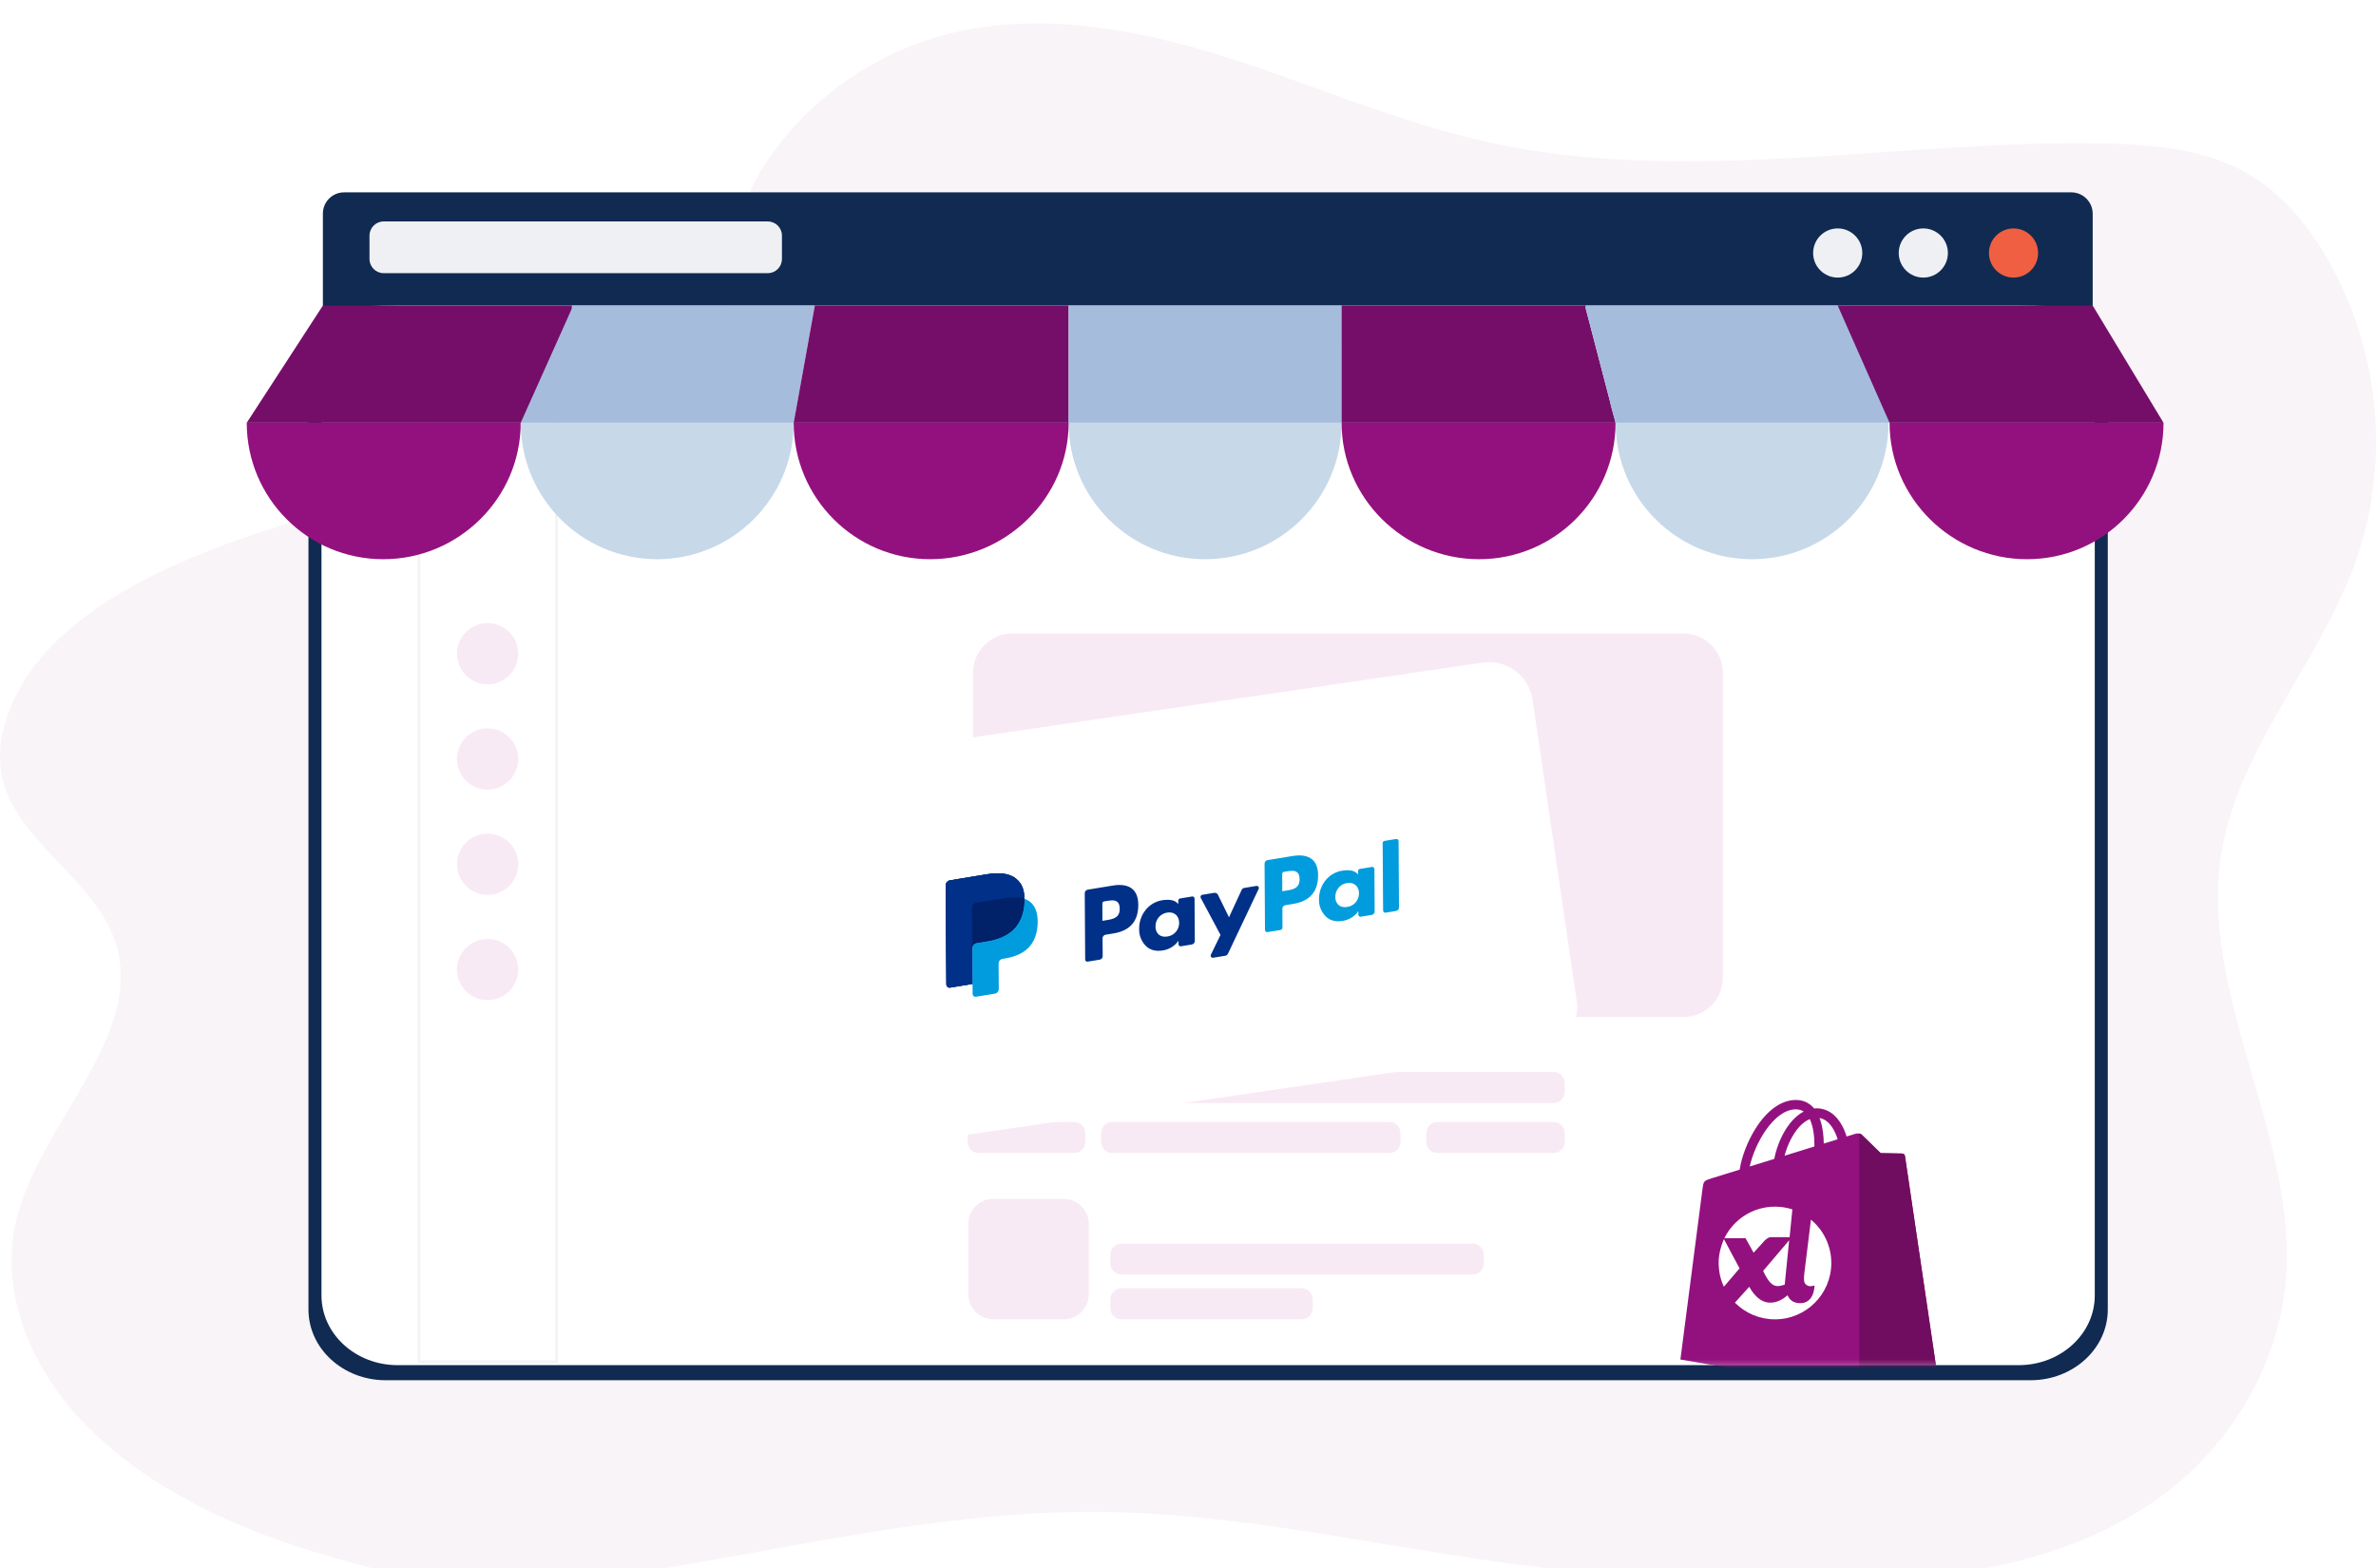 <svg xmlns="http://www.w3.org/2000/svg" width="506" height="334" viewBox="0 0 506 334" fill="none"><g clip-path="url(#clip0_1198_40792)"><path d="M294.574 23.871C283.549 20.123 272.693 15.863 261.582 12.328C243.06 6.435 222.952 2.553 203.893 6.77C189.001 10.065 175.699 18.564 166.673 29.844C162.262 35.356 158.387 41.416 157.928 48.305C157.465 55.277 157.944 60.195 154.098 66.856C139.883 91.48 104.101 99.937 77.194 107.006C45.858 115.237 10.602 127.289 1.675 152.18C-0.032 156.938 -0.612 162.017 0.776 166.837C4.265 178.95 19.171 187.256 23.993 199.085C32.157 219.111 9.253 238.222 3.755 258.796C-0.393 274.322 5.963 290.904 18.273 303.509C30.583 316.113 48.355 324.992 67.316 330.624C85.993 336.17 100.09 339.666 120.244 337.184C158.429 332.483 195.928 321.628 234.453 322.009C263.094 322.292 291.165 328.789 319.485 332.718C339.9 335.551 360.535 337.056 381.182 337.217C408.629 337.432 437.865 334.672 459.508 319.211C475.183 308.013 485.353 290.582 486.804 272.424C489.274 241.526 467.845 211.529 473.203 180.94C476.992 159.313 493.548 141.461 501.249 120.724C509.152 99.444 507.114 75.232 495.745 55.313C491.493 47.865 485.791 40.833 477.905 36.534C469.012 31.687 458.26 30.767 447.913 30.569C404.126 29.733 359.571 39.67 316.982 30.317C309.353 28.641 301.925 26.37 294.572 23.87L294.574 23.871Z" fill="#F8F4F7"></path><path d="M68.762 65.08C68.762 65.871 75.722 65.08 84.675 65.08H429.9C438.852 65.08 445.667 65.871 445.667 65.08V45.528C445.667 43.011 443.626 40.97 441.109 40.97H73.277C70.783 40.97 68.762 42.992 68.762 45.485V65.08Z" fill="#102A51"></path><path d="M432.432 293.968H82.14C73.055 293.968 65.691 287.224 65.691 278.904V87.019C65.691 78.699 73.056 71.954 82.14 71.954H432.432C441.516 71.954 448.88 78.699 448.88 87.019V278.904C448.88 287.224 441.516 293.968 432.432 293.968Z" fill="#102A51"></path><path d="M429.898 290.757H84.674C75.721 290.757 68.463 284.11 68.463 275.91V86.801C68.463 78.601 75.721 71.954 84.674 71.954H429.898C438.851 71.954 446.109 78.601 446.109 86.801V275.91C446.109 284.11 438.851 290.757 429.898 290.757Z" fill="white"></path><path d="M428.806 59.121C431.697 59.121 434.041 56.777 434.041 53.885C434.041 50.994 431.697 48.65 428.806 48.65C425.914 48.65 423.57 50.994 423.57 53.885C423.57 56.777 425.914 59.121 428.806 59.121Z" fill="#F05F42"></path><path d="M118.536 86.217H89.232V290.013H118.536V86.217Z" fill="white" stroke="#F3F3F3" stroke-width="0.571" stroke-miterlimit="10"></path><path d="M103.838 145.755C107.44 145.755 110.36 142.835 110.36 139.233C110.36 135.631 107.44 132.711 103.838 132.711C100.236 132.711 97.316 135.631 97.316 139.233C97.316 142.835 100.236 145.755 103.838 145.755Z" fill="#F8EAF4"></path><path d="M103.838 168.178C107.44 168.178 110.36 165.258 110.36 161.656C110.36 158.054 107.44 155.134 103.838 155.134C100.236 155.134 97.316 158.054 97.316 161.656C97.316 165.258 100.236 168.178 103.838 168.178Z" fill="#F8EAF4"></path><path d="M103.838 190.601C107.44 190.601 110.36 187.681 110.36 184.079C110.36 180.477 107.44 177.557 103.838 177.557C100.236 177.557 97.316 180.477 97.316 184.079C97.316 187.681 100.236 190.601 103.838 190.601Z" fill="#F8EAF4"></path><path d="M103.838 213.023C107.44 213.023 110.36 210.104 110.36 206.502C110.36 202.9 107.44 199.98 103.838 199.98C100.236 199.98 97.316 202.9 97.316 206.502C97.316 210.104 100.236 213.023 103.838 213.023Z" fill="#F8EAF4"></path><path d="M409.595 59.121C412.486 59.121 414.83 56.777 414.83 53.885C414.83 50.994 412.486 48.65 409.595 48.65C406.703 48.65 404.359 50.994 404.359 53.885C404.359 56.777 406.703 59.121 409.595 59.121Z" fill="#EEF0F3"></path><path d="M391.364 59.121C394.256 59.121 396.6 56.777 396.6 53.885C396.6 50.994 394.256 48.65 391.364 48.65C388.473 48.65 386.129 50.994 386.129 53.885C386.129 56.777 388.473 59.121 391.364 59.121Z" fill="#EEF0F3"></path><path d="M285.71 90.039C285.71 106.094 272.7 119.104 256.645 119.104C240.591 119.104 227.58 106.094 227.58 90.039H285.71Z" fill="#C7D8E9"></path><path d="M344.058 90.039C344.058 106.094 331.047 119.104 314.993 119.104C298.939 119.104 285.711 106.094 285.711 90.039H344.058Z" fill="#93117E"></path><path d="M402.189 90.039C402.189 106.094 389.17 119.104 373.124 119.104C357.078 119.104 344.059 106.093 344.059 90.039H402.189Z" fill="#C7D8E9"></path><path d="M460.749 90.039C460.749 106.092 447.736 119.105 431.683 119.105C415.63 119.105 402.406 106.092 402.406 90.039" fill="#93117E"></path><path d="M110.894 90.039C110.894 106.092 97.664 119.105 81.611 119.105C65.558 119.105 52.545 106.091 52.545 90.039" fill="#93117E"></path><path d="M169.025 90.039C169.025 106.094 156.006 119.104 139.96 119.104C123.913 119.104 110.895 106.094 110.895 90.039H169.025H169.025Z" fill="#C7D8E9"></path><path d="M227.581 90.039C227.581 106.094 214.145 119.104 198.09 119.104C182.036 119.104 169.025 106.093 169.025 90.039H227.581Z" fill="#93117E"></path><path d="M173.529 65.08L169.025 90.039H110.895C110.895 89.347 110.92 88.655 110.969 87.979L111.536 83.951L121.786 65.714V65.08H173.529Z" fill="#A6BCDC"></path><path d="M110.894 90.039H52.547L68.76 65.08H121.786V65.714L110.894 90.039Z" fill="#750E69"></path><path d="M227.581 65.08V90.039H169.025L173.529 65.08H227.581Z" fill="#750E69"></path><path d="M285.711 65.08H227.58V90.039H285.711V65.08Z" fill="#A6BCDC"></path><path d="M344.059 90.039H285.711V65.08H337.703V65.714L344.059 90.039Z" fill="#750E69"></path><path d="M402.405 90.039H344.058C344.002 89.675 343.106 87.001 342.864 85.467L337.703 65.713V65.079H391.363L401.73 83.783" fill="#A6BCDC"></path><path d="M391.363 65.08H445.666L460.744 90.039H402.406L391.363 65.08Z" fill="#750E69"></path><path d="M163.506 47.164H81.708C80.04 47.164 78.688 48.516 78.688 50.184V55.161C78.688 56.83 80.04 58.182 81.708 58.182H163.506C165.174 58.182 166.526 56.83 166.526 55.161V50.184C166.526 48.516 165.174 47.164 163.506 47.164Z" fill="#EEF0F3"></path><mask id="mask0_1198_40792" style="mask-type:luminance" maskUnits="userSpaceOnUse" x="348" y="230" width="76" height="61"><path d="M423.281 230.094H348.975V290.835H423.281V230.094Z" fill="white"></path></mask><g mask="url(#mask0_1198_40792)"><path d="M405.682 246.189C405.639 245.876 405.366 245.703 405.14 245.684C404.915 245.665 400.51 245.598 400.51 245.598C400.51 245.598 396.827 242.021 396.463 241.657C396.099 241.293 395.388 241.403 395.112 241.485C395.108 241.487 394.42 241.7 393.262 242.058C393.068 241.43 392.783 240.657 392.376 239.882C391.064 237.379 389.143 236.056 386.823 236.052H386.814C386.653 236.052 386.493 236.068 386.332 236.082C386.264 235.999 386.195 235.919 386.123 235.84C385.112 234.758 383.816 234.231 382.263 234.277C379.266 234.363 376.281 236.528 373.861 240.373C372.158 243.078 370.862 246.476 370.495 249.108C367.053 250.174 364.646 250.919 364.593 250.936C362.856 251.482 362.802 251.535 362.575 253.173C362.406 254.41 357.861 289.557 357.861 289.557L395.952 296.145L412.46 292.04C412.46 292.04 405.725 246.501 405.682 246.189ZM391.355 242.649C390.478 242.92 389.48 243.229 388.399 243.564C388.377 242.046 388.197 239.935 387.49 238.111C389.764 238.542 390.883 241.115 391.355 242.649ZM386.406 244.182C384.41 244.8 382.232 245.474 380.047 246.151C380.661 243.797 381.827 241.454 383.258 239.918C383.79 239.347 384.535 238.71 385.418 238.346C386.247 240.077 386.427 242.526 386.406 244.182V244.182ZM382.323 236.272C383.027 236.257 383.619 236.411 384.125 236.744C383.315 237.165 382.532 237.769 381.798 238.557C379.894 240.6 378.435 243.77 377.853 246.829C376.039 247.39 374.264 247.941 372.63 248.446C373.662 243.631 377.697 236.406 382.323 236.273V236.272Z" fill="#93117E"></path><path d="M405.142 245.686C404.917 245.667 400.512 245.6 400.512 245.6C400.512 245.6 396.829 242.023 396.465 241.659C396.329 241.523 396.146 241.453 395.953 241.423L395.955 296.143L412.462 292.04C412.462 292.04 405.726 246.502 405.684 246.19C405.64 245.877 405.366 245.704 405.141 245.685L405.142 245.686Z" fill="#710D61"></path><g clip-path="url(#clip1_1198_40792)"><path d="M373.45 266.812L375.612 264.437C375.612 264.437 376.408 263.501 377.073 263.501C377.739 263.501 381.119 263.505 381.119 263.505L381.71 257.583C380.544 257.205 379.298 257 378.005 257C373.276 257 369.187 259.736 367.23 263.71L371.731 263.708L373.45 266.812Z" fill="white"></path><path d="M377.118 273.268C377.991 274.076 378.643 274.046 380.074 273.625L381.026 264.157L375.488 270.675C375.488 270.675 376.245 272.46 377.118 273.268Z" fill="white"></path><path d="M367.135 263.911C367.135 263.911 365.903 266.566 366.006 269.217C366.006 269.217 366.04 269.823 366.056 269.992C366.073 270.161 366.148 270.848 366.148 270.848C366.322 271.976 366.656 273.052 367.122 274.054L370.457 270.145L367.135 263.911Z" fill="white"></path><path d="M385.664 259.767L384.289 270.923C384.289 270.923 384.009 272.825 384.369 273.317C384.93 274.079 385.523 274.007 386.442 273.803C386.115 278.572 382.5 277.448 382.5 277.448C381.534 277.239 381.015 276.585 380.671 275.864C380.668 275.867 376.071 280.44 372.527 274.059L369.472 277.45C371.647 279.642 374.662 281 377.996 281C384.626 281 389.999 275.628 389.999 269.001C390 265.288 388.313 261.968 385.664 259.767Z" fill="white"></path></g></g><path d="M358.537 133.93H215.566C210.397 133.93 206.207 138.12 206.207 143.289V208.254C206.207 213.423 210.397 217.613 215.566 217.613H358.537C363.706 217.613 367.896 213.423 367.896 208.254V143.289C367.896 138.12 363.706 133.93 358.537 133.93Z" fill="#F8EAF4" stroke="white" stroke-width="2" stroke-miterlimit="10"></path><path d="M330.865 228.315H208.434C207.124 228.315 206.062 229.377 206.062 230.686V232.555C206.062 233.865 207.124 234.926 208.434 234.926H330.865C332.174 234.926 333.236 233.865 333.236 232.555V230.686C333.236 229.377 332.174 228.315 330.865 228.315Z" fill="#F8EAF4"></path><path d="M228.769 238.962H208.434C207.124 238.962 206.062 240.023 206.062 241.333V243.202C206.062 244.511 207.124 245.573 208.434 245.573H228.769C230.078 245.573 231.14 244.511 231.14 243.202V241.333C231.14 240.023 230.078 238.962 228.769 238.962Z" fill="#F8EAF4"></path><path d="M313.642 264.859H238.834C237.525 264.859 236.463 265.921 236.463 267.23V269.099C236.463 270.409 237.525 271.47 238.834 271.47H313.642C314.951 271.47 316.013 270.409 316.013 269.099V267.23C316.013 265.921 314.951 264.859 313.642 264.859Z" fill="#F8EAF4"></path><path d="M277.196 274.388H238.834C237.525 274.388 236.463 275.449 236.463 276.759V278.628C236.463 279.937 237.525 280.999 238.834 280.999H277.196C278.506 280.999 279.567 279.937 279.567 278.628V276.759C279.567 275.449 278.506 274.388 277.196 274.388Z" fill="#F8EAF4"></path><path d="M330.865 238.962H306.108C304.798 238.962 303.736 240.024 303.736 241.333V243.202C303.736 244.512 304.798 245.573 306.108 245.573H330.865C332.175 245.573 333.237 244.512 333.237 243.202V241.333C333.237 240.024 332.175 238.962 330.865 238.962Z" fill="#F8EAF4"></path><path d="M295.88 238.962H236.863C235.554 238.962 234.492 240.024 234.492 241.333V243.202C234.492 244.512 235.554 245.573 236.863 245.573H295.88C297.19 245.573 298.251 244.512 298.251 243.202V241.333C298.251 240.024 297.19 238.962 295.88 238.962Z" fill="#F8EAF4"></path><path d="M226.513 255.331H211.569C208.608 255.331 206.207 257.732 206.207 260.693V275.637C206.207 278.599 208.608 281 211.569 281H226.513C229.475 281 231.876 278.599 231.876 275.637V260.693C231.876 257.732 229.475 255.331 226.513 255.331Z" fill="#F8EAF4"></path><g filter="url(#filter0_d_1198_40792)"><path d="M315.754 141.134L174.527 161.842C169.413 162.592 165.875 167.346 166.625 172.46L176.033 236.618C176.783 241.732 181.537 245.27 186.651 244.52L327.877 223.811C332.991 223.061 336.529 218.308 335.779 213.194L326.372 149.036C325.622 143.922 320.868 140.384 315.754 141.134Z" fill="white"></path></g><g clip-path="url(#clip2_1198_40792)"><path d="M216.365 187.13C214.986 185.994 212.801 185.772 210.123 186.213L202.334 187.492C201.783 187.578 201.384 188.06 201.388 188.614L201.54 209.686C201.544 210.056 201.845 210.356 202.216 210.357L202.322 210.349L207.128 209.56L207.078 201.718L207.077 201.96C207.072 201.69 207.165 201.428 207.339 201.222C207.513 201.015 207.756 200.879 208.023 200.838L210.306 200.463C214.785 199.727 217.995 197.328 218.156 191.899L218.157 191.431C218.141 189.429 217.618 188.153 216.365 187.13Z" fill="#003087"></path><path d="M276.76 187.245C276.786 189.219 275.31 189.462 273.893 189.695L273.082 189.828L273.057 186.136C273.056 186.03 273.093 185.926 273.162 185.844C273.23 185.762 273.325 185.708 273.43 185.689L273.806 185.627C274.777 185.468 275.688 185.318 276.25 185.796C276.588 186.07 276.758 186.546 276.76 187.245ZM275.307 182.312L269.941 183.194C269.763 183.223 269.601 183.315 269.484 183.453C269.367 183.591 269.303 183.765 269.304 183.946L269.399 198.072C269.4 198.132 269.412 198.192 269.435 198.247C269.459 198.302 269.493 198.352 269.535 198.394C269.578 198.437 269.629 198.47 269.684 198.493C269.74 198.515 269.799 198.526 269.86 198.526L269.93 198.519L272.683 198.067C272.939 198.025 273.128 197.804 273.121 197.538L273.1 193.531C273.096 193.162 273.363 192.851 273.734 192.79L275.43 192.511C278.969 191.929 280.729 189.877 280.702 186.396C280.699 184.875 280.271 183.743 279.447 183.045C278.538 182.269 277.104 182.017 275.312 182.311" fill="#009CDE"></path><path d="M238.458 193.539C238.484 195.513 237.008 195.756 235.591 195.989L234.775 196.123L234.76 192.429C234.757 192.322 234.794 192.218 234.862 192.136C234.931 192.053 235.027 191.999 235.133 191.983L235.509 191.921C236.48 191.761 237.391 191.612 237.953 192.09C238.286 192.364 238.451 192.841 238.458 193.539ZM237.01 188.605L231.644 189.487C231.467 189.517 231.306 189.61 231.191 189.747C231.075 189.885 231.012 190.059 231.012 190.239L231.102 204.365C231.103 204.425 231.115 204.485 231.138 204.54C231.162 204.595 231.196 204.646 231.238 204.688C231.281 204.73 231.332 204.763 231.387 204.786C231.443 204.808 231.503 204.82 231.563 204.819L231.634 204.813L234.196 204.392C234.562 204.332 234.833 204.009 234.833 203.639L234.803 199.825C234.805 199.646 234.87 199.473 234.987 199.337C235.104 199.201 235.265 199.111 235.442 199.082L237.139 198.804C240.677 198.222 242.437 196.17 242.41 192.689C242.407 191.168 241.979 190.035 241.155 189.338C240.246 188.562 238.812 188.309 237.02 188.604M251.117 196.527C251.131 197.237 250.884 197.928 250.424 198.468C249.963 199.009 249.321 199.362 248.618 199.462C247.872 199.584 247.238 199.447 246.772 199.056C246.537 198.834 246.354 198.564 246.234 198.264C246.115 197.964 246.063 197.641 246.081 197.319C246.064 196.611 246.306 195.921 246.76 195.378C247.215 194.835 247.852 194.476 248.552 194.368C249.277 194.249 249.908 194.392 250.379 194.787C250.851 195.188 251.116 195.802 251.114 196.538M253.879 190.938L251.311 191.36C251.205 191.378 251.108 191.433 251.038 191.515C250.968 191.597 250.929 191.7 250.927 191.808L250.926 192.549L250.704 192.323C250.015 191.604 248.724 191.538 247.493 191.74C244.655 192.207 242.575 194.754 242.596 197.855C242.575 198.565 242.708 199.271 242.986 199.925C243.264 200.578 243.68 201.164 244.205 201.642C245.138 202.439 246.324 202.645 247.66 202.426C248.323 202.322 248.958 202.087 249.528 201.732C250.098 201.378 250.59 200.913 250.976 200.364L250.973 201.095C250.973 201.155 250.986 201.214 251.009 201.27C251.032 201.325 251.066 201.375 251.109 201.417C251.152 201.459 251.202 201.493 251.258 201.515C251.314 201.538 251.373 201.549 251.433 201.549L251.504 201.542L253.822 201.161C253.999 201.131 254.16 201.039 254.275 200.901C254.391 200.764 254.454 200.59 254.454 200.41L254.394 191.382C254.394 191.322 254.382 191.263 254.358 191.208C254.335 191.152 254.301 191.102 254.258 191.06C254.216 191.018 254.165 190.985 254.109 190.962C254.054 190.94 253.994 190.928 253.934 190.929L253.879 190.938Z" fill="#003087"></path><path d="M289.415 190.239C289.427 190.948 289.18 191.637 288.72 192.177C288.259 192.717 287.617 193.069 286.915 193.168C286.169 193.291 285.535 193.154 285.069 192.762C284.834 192.541 284.651 192.27 284.531 191.97C284.412 191.67 284.359 191.348 284.378 191.025C284.36 190.317 284.601 189.627 285.056 189.083C285.511 188.54 286.148 188.182 286.849 188.075C287.574 187.955 288.205 188.099 288.676 188.494C289.152 188.889 289.418 189.508 289.415 190.239ZM292.181 184.643L289.603 185.067C289.497 185.085 289.4 185.14 289.33 185.222C289.26 185.304 289.221 185.408 289.219 185.516L289.228 186.255L289.006 186.029C288.317 185.309 287.026 185.244 285.795 185.446C282.957 185.913 280.877 188.46 280.898 191.561C280.877 192.271 281.01 192.977 281.288 193.631C281.566 194.284 281.982 194.87 282.507 195.347C283.44 196.145 284.626 196.351 285.962 196.132C286.625 196.028 287.26 195.792 287.83 195.438C288.4 195.084 288.892 194.619 289.278 194.07L289.275 194.801C289.275 194.867 289.289 194.932 289.316 194.992C289.344 195.052 289.385 195.105 289.435 195.147C289.486 195.19 289.546 195.22 289.61 195.237C289.674 195.253 289.74 195.255 289.805 195.243L292.118 194.863C292.296 194.834 292.458 194.742 292.575 194.604C292.691 194.466 292.755 194.291 292.755 194.111L292.695 185.083C292.695 185.023 292.683 184.964 292.66 184.909C292.636 184.853 292.602 184.803 292.559 184.761C292.517 184.719 292.466 184.685 292.41 184.663C292.355 184.64 292.295 184.629 292.235 184.629C292.222 184.642 292.201 184.64 292.181 184.643Z" fill="#009CDE"></path><path d="M267.574 188.687L264.992 189.112C264.741 189.153 264.526 189.312 264.424 189.539L261.728 195.369L259.383 190.578C259.311 190.433 259.195 190.314 259.052 190.239C258.908 190.164 258.744 190.136 258.584 190.159L256.041 190.577C255.982 190.588 255.926 190.61 255.875 190.642C255.825 190.674 255.781 190.716 255.746 190.765C255.712 190.814 255.688 190.869 255.675 190.928C255.662 190.986 255.66 191.047 255.671 191.106C255.678 191.151 255.695 191.194 255.713 191.238L259.924 199.125L257.871 203.339C257.836 203.414 257.821 203.497 257.83 203.58C257.839 203.663 257.87 203.742 257.92 203.808C257.97 203.874 258.037 203.926 258.114 203.957C258.191 203.988 258.275 203.997 258.357 203.984L260.94 203.559C261.18 203.52 261.391 203.362 261.503 203.138L268.053 189.318C268.078 189.263 268.092 189.204 268.094 189.144C268.096 189.084 268.086 189.024 268.065 188.968C268.044 188.912 268.012 188.86 267.971 188.816C267.93 188.773 267.88 188.737 267.825 188.713C267.745 188.685 267.659 188.676 267.574 188.687Z" fill="#003087"></path><path d="M294.455 179.556L294.552 193.939C294.552 193.999 294.564 194.058 294.588 194.113C294.611 194.169 294.645 194.219 294.688 194.261C294.73 194.303 294.781 194.337 294.837 194.359C294.892 194.382 294.952 194.393 295.012 194.393L295.083 194.386L297.3 194.022C297.666 193.962 297.936 193.64 297.937 193.269L297.847 179.142C297.846 179.082 297.834 179.023 297.811 178.968C297.788 178.912 297.754 178.862 297.711 178.82C297.668 178.778 297.617 178.745 297.562 178.722C297.506 178.699 297.447 178.688 297.387 178.689L297.316 178.695L294.838 179.102C294.731 179.12 294.633 179.175 294.563 179.258C294.493 179.341 294.454 179.447 294.455 179.556Z" fill="#009CDE"></path><path d="M216.365 187.13C214.986 185.994 212.801 185.772 210.123 186.213L202.334 187.492C201.783 187.578 201.384 188.06 201.388 188.614L201.54 209.686C201.544 210.056 201.845 210.356 202.216 210.357L202.322 210.349L207.128 209.56L207.078 201.718L207.077 201.96C207.072 201.69 207.165 201.428 207.339 201.222C207.513 201.015 207.756 200.879 208.023 200.838L210.306 200.463C214.785 199.727 217.995 197.328 218.156 191.899L218.157 191.431C218.141 189.429 217.618 188.153 216.365 187.13Z" fill="#003087"></path><path d="M207.019 193.287C207.011 192.8 207.363 192.377 207.843 192.298L213.935 191.297C214.661 191.178 215.34 191.123 215.972 191.117C216.316 191.117 216.664 191.137 217.004 191.173C217.392 191.218 217.775 191.303 218.146 191.428C218.131 189.43 217.608 188.154 216.36 187.131C214.987 186.004 212.801 185.772 210.123 186.213L202.334 187.492C201.783 187.578 201.384 188.06 201.388 188.614L201.54 209.686C201.544 210.056 201.845 210.356 202.216 210.357L202.322 210.349L207.128 209.56L207.077 201.713L207.023 193.281L207.024 193.286L207.019 193.287Z" fill="#003087"></path><path d="M218.155 191.426L218.154 191.889C217.994 197.328 214.784 199.722 210.294 200.46L208.012 200.835C207.466 200.924 207.066 201.401 207.07 201.956L207.116 209.556L207.131 211.713C207.133 212.036 207.398 212.301 207.726 212.299C207.758 212.304 207.793 212.298 207.823 212.293L211.872 211.628C212.348 211.55 212.702 211.137 212.694 210.655L212.701 210.443L212.666 205.478L212.673 205.204C212.665 204.717 213.022 204.293 213.508 204.219L214.109 204.12C218.028 203.476 220.84 201.379 220.984 196.626C221.033 194.639 220.579 193.069 219.401 192.095C219.029 191.801 218.607 191.574 218.155 191.426Z" fill="#009CDE"></path><path d="M217.019 191.171C216.672 191.125 216.325 191.11 215.977 191.116C215.296 191.126 214.617 191.187 213.946 191.301L207.844 192.303C207.611 192.339 207.398 192.456 207.244 192.635C207.091 192.815 207.007 193.043 207.007 193.279L207.084 201.722L207.082 201.964C207.078 201.694 207.171 201.432 207.345 201.226C207.519 201.019 207.762 200.883 208.029 200.842L210.312 200.467C214.791 199.731 218.001 197.332 218.162 191.898L218.163 191.435C217.868 191.335 217.568 191.26 217.267 191.212L217.021 191.181" fill="#012169"></path></g></g><defs><filter id="filter0_d_1198_40792" x="156.525" y="135.034" width="189.355" height="123.586" color-interpolation-filters="sRGB"><feGaussianBlur stdDeviation="5"></feGaussianBlur></filter><clipPath id="clip0_1198_40792"><rect width="533.715" height="333" fill="white" transform="translate(-12 0.969)"></rect></clipPath><clipPath id="clip1_1198_40792"><rect width="24" height="24" fill="white" transform="translate(366 257)"></rect></clipPath><clipPath id="clip2_1198_40792"><rect width="100" height="25.363" fill="white" transform="translate(198 188.205) rotate(-9.332)"></rect></clipPath></defs></svg>